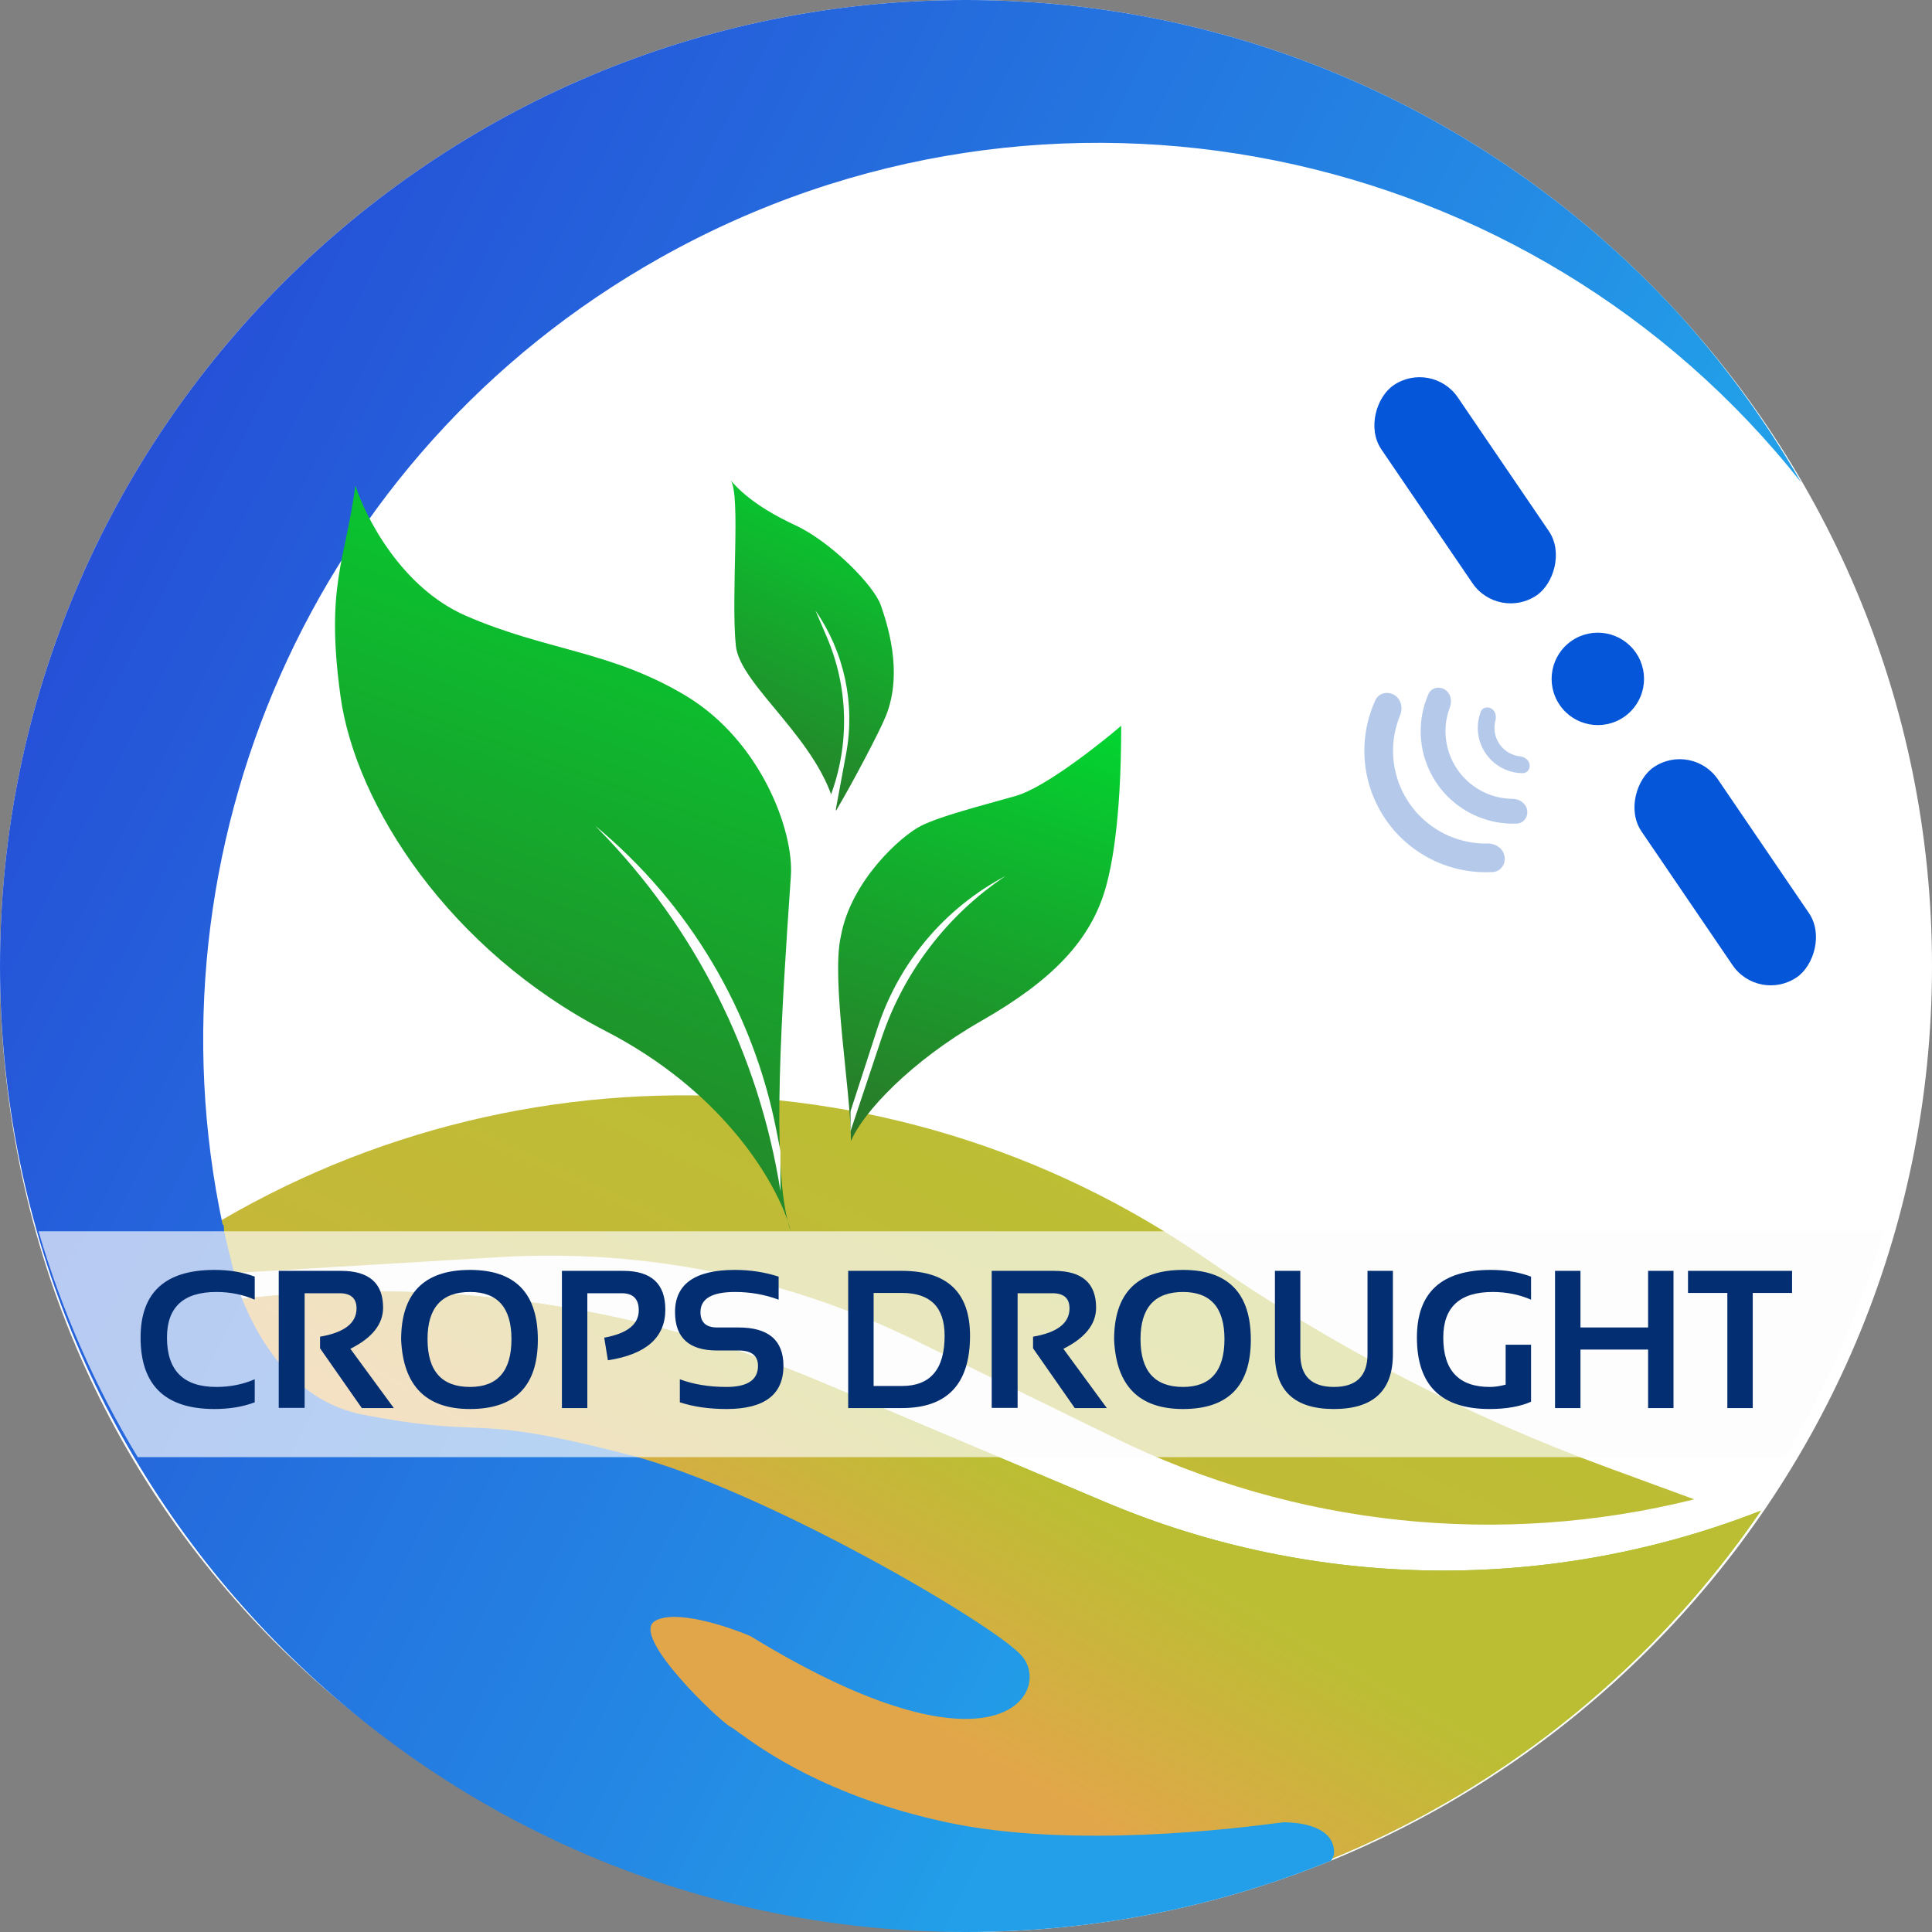 <svg width="59" height="59" viewBox="0 0 59 59" fill="none" xmlns="http://www.w3.org/2000/svg">
<rect x="0" y="0" width="59" height="59" fill="#808080" stroke="none"/>
<g clip-path="url(#clip0_499_158)">
<path d="M59 29.5C59 45.792 45.792 59 29.5 59C13.064 58.579 0 46.153 0 29.5C0 13.208 13.208 0 29.5 0C45.792 0 59 13.208 59 29.5Z" fill="white"/>
<path fill-rule="evenodd" clip-rule="evenodd" d="M53.776 46.133C48.492 53.873 39.6 58.954 29.522 58.954C17.181 58.954 6.62 51.337 2.282 40.549L4.56 40.1C11.464 38.74 18.617 39.477 25.099 42.215L33.749 45.869C40.135 48.567 47.322 48.661 53.776 46.133Z" fill="#85C226"/>
<path fill-rule="evenodd" clip-rule="evenodd" d="M53.776 46.133C48.492 53.873 39.6 58.954 29.522 58.954C17.181 58.954 6.62 51.337 2.282 40.549L4.56 40.1C11.464 38.74 18.617 39.477 25.099 42.215L33.749 45.869C40.135 48.567 47.322 48.661 53.776 46.133Z" fill="url(#paint0_linear_499_158)"/>
<path d="M4.049 39.061L4.476 38.752C14.11 31.794 27.087 31.674 36.849 38.453V38.453C40.645 41.09 44.763 43.229 49.103 44.82L51.738 45.787V45.787C45.815 47.267 39.559 46.609 34.074 43.927L27.928 40.923C23.997 39.001 19.637 38.129 15.27 38.39L4.049 39.061Z" fill="url(#paint1_linear_499_158)"/>
<path fill-rule="evenodd" clip-rule="evenodd" d="M51.383 9.716C45.985 3.749 38.18 0 29.5 0C13.208 0 0 13.208 0 29.5C0 45.792 13.208 59 29.5 59C33.445 59 37.209 58.226 40.648 56.821C40.709 56.738 40.741 56.654 40.741 56.572C40.741 55.65 39.358 55.65 39.205 55.65C39.189 55.65 39.112 55.66 38.982 55.676L38.982 55.676C37.856 55.821 32.766 56.476 28.911 55.65C25.258 54.867 23.267 53.42 22.561 52.907C22.435 52.815 22.35 52.754 22.304 52.73C21.997 52.577 19.231 49.965 19.999 49.504C20.614 49.135 22.201 49.658 22.918 49.965C30.447 54.574 32.137 51.686 31.215 50.579C30.447 49.658 23.379 45.509 19.231 44.434C16.288 43.671 15.359 43.633 14.338 43.593C13.585 43.562 12.782 43.53 11.088 43.204C9.09 42.82 7.946 41.09 7.356 39.572C7.161 38.924 6.991 38.272 6.847 37.617C6.838 37.538 6.832 37.467 6.829 37.405L6.799 37.399C4.378 26.009 9.465 13.892 20.149 7.88C32.042 1.189 46.801 4.352 55.003 14.731C53.953 12.902 52.736 11.227 51.383 9.716Z" fill="url(#paint2_linear_499_158)"/>
<path d="M45.946 26.148C45.988 26.387 45.829 26.617 45.587 26.631C45.024 26.663 44.46 26.567 43.937 26.347C43.279 26.07 42.714 25.609 42.312 25.02C41.909 24.43 41.684 23.737 41.666 23.023C41.651 22.456 41.766 21.895 42.001 21.383C42.101 21.163 42.374 21.098 42.581 21.224V21.224C42.787 21.35 42.849 21.619 42.757 21.843C42.606 22.208 42.532 22.602 42.542 23.001C42.557 23.546 42.728 24.075 43.035 24.525C43.343 24.975 43.774 25.327 44.277 25.539C44.644 25.693 45.038 25.768 45.433 25.76C45.675 25.755 45.903 25.91 45.946 26.148V26.148Z" fill="#0349B9" fill-opacity="0.29"/>
<path d="M46.636 24.737C46.672 24.943 46.534 25.143 46.325 25.151C45.912 25.168 45.498 25.094 45.114 24.933C44.614 24.722 44.184 24.371 43.877 23.923C43.571 23.474 43.4 22.946 43.386 22.403C43.375 21.987 43.456 21.575 43.622 21.196C43.706 21.004 43.942 20.948 44.121 21.057V21.057C44.3 21.166 44.352 21.398 44.278 21.594C44.183 21.845 44.136 22.113 44.144 22.383C44.154 22.781 44.279 23.167 44.503 23.495C44.727 23.823 45.042 24.08 45.408 24.234C45.658 24.339 45.924 24.393 46.192 24.395C46.402 24.397 46.599 24.531 46.636 24.737V24.737Z" fill="#0349B9" fill-opacity="0.29"/>
<path d="M46.71 23.34C46.735 23.479 46.642 23.613 46.501 23.612C46.322 23.611 46.143 23.574 45.977 23.504C45.731 23.401 45.52 23.229 45.37 23.009C45.22 22.789 45.136 22.53 45.129 22.264C45.124 22.083 45.155 21.904 45.219 21.736C45.269 21.605 45.428 21.567 45.548 21.64V21.64C45.669 21.713 45.703 21.87 45.667 22.007C45.646 22.086 45.637 22.168 45.639 22.251C45.643 22.419 45.696 22.582 45.791 22.721C45.886 22.86 46.019 22.969 46.174 23.034C46.25 23.066 46.33 23.087 46.412 23.096C46.552 23.113 46.686 23.201 46.71 23.34V23.34Z" fill="#0349B9" fill-opacity="0.29"/>
<circle cx="48.795" cy="20.732" r="1.411" transform="rotate(55.751 48.795 20.732)" fill="#0556D8"/>
<rect x="51.668" y="22.635" width="7.762" height="2.823" rx="1.411" transform="rotate(55.751 51.668 22.635)" fill="#0556D8"/>
<rect x="43.725" y="10.97" width="7.762" height="2.823" rx="1.411" transform="rotate(55.751 43.725 10.97)" fill="#0556D8"/>
<path d="M24.054 37.277C24.095 37.395 24.128 37.503 24.152 37.601C24.116 37.503 24.084 37.395 24.054 37.277C23.583 35.916 21.985 33.287 18.497 31.487C13.758 29.041 10.854 24.609 10.396 21.246C9.937 17.883 10.548 17.119 10.854 14.826C11.16 15.794 12.26 17.945 14.217 18.8C16.662 19.87 18.649 19.87 20.942 21.246C23.235 22.622 24.247 25.376 24.152 26.749C23.864 30.923 23.576 35.369 24.054 37.277Z" fill="url(#paint3_linear_499_158)"/>
<path d="M18.179 25.22V25.22C21.045 27.592 23.001 30.884 23.713 34.536L23.834 35.155V36.378V36.378C23.178 32.203 21.235 28.336 18.275 25.319L18.179 25.22Z" fill="#FDFDFD"/>
<path d="M29.96 31.181C27.81 32.41 26.342 33.984 25.986 34.85C25.986 33.321 25.375 29.908 25.68 28.583C25.986 26.901 27.515 25.526 28.126 25.22C28.737 24.915 29.96 24.609 31.03 24.303C31.886 24.058 33.526 22.775 34.24 22.163C34.24 25.22 33.909 26.588 33.781 27.054C33.323 28.736 32.1 29.959 29.96 31.181Z" fill="url(#paint4_linear_499_158)"/>
<path d="M30.712 26.749V26.749C28.929 27.938 27.593 29.687 26.916 31.72L25.974 34.544V33.933L26.796 31.399C27.445 29.397 28.851 27.729 30.712 26.749V26.749Z" fill="white"/>
<path d="M22.471 19.718C22.593 20.94 25.069 22.622 25.528 24.762C25.986 23.997 26.853 22.365 27.056 21.858C27.606 20.482 27.056 18.953 26.903 18.495C26.699 17.883 25.375 16.549 24.305 16.049C23.751 15.791 22.878 15.336 22.318 14.674C22.623 15.132 22.318 18.189 22.471 19.718Z" fill="url(#paint5_linear_499_158)"/>
<path d="M24.904 18.648V18.648C25.785 19.919 26.121 21.49 25.84 23.011L25.516 24.762L25.363 24.303V24.303C25.951 22.734 25.911 20.997 25.251 19.457L24.904 18.648Z" fill="white"/>
<path fill-rule="evenodd" clip-rule="evenodd" d="M4.206 44.499C2.916 42.362 1.891 40.048 1.176 37.601L57.525 37.601C56.81 40.048 55.785 42.362 54.495 44.499H4.206Z" fill="#FDFDFD" fill-opacity="0.68"/>
<path d="M7.779 42.824C7.418 42.961 7.008 43.029 6.549 43.029C5.045 43.029 4.293 42.302 4.293 40.847C4.293 39.47 5.045 38.781 6.549 38.781C7.008 38.781 7.418 38.85 7.779 38.986V39.69C7.418 39.533 7.027 39.455 6.607 39.455C5.602 39.455 5.099 39.919 5.099 40.847C5.099 41.852 5.602 42.355 6.607 42.355C7.027 42.355 7.418 42.277 7.779 42.121V42.824ZM8.512 42.994V38.81H10.416C11.271 38.81 11.699 39.185 11.699 39.933C11.699 40.438 11.366 40.857 10.7 41.19L12.027 43H11.049L9.774 41.175V40.82C10.517 40.693 10.888 40.405 10.888 39.956C10.888 39.648 10.714 39.493 10.366 39.493H9.303V42.994H8.512ZM13.056 40.894C13.056 41.868 13.488 42.355 14.354 42.355C15.197 42.355 15.619 41.868 15.619 40.894C15.619 39.935 15.197 39.455 14.354 39.455C13.488 39.455 13.056 39.935 13.056 40.894ZM12.25 40.911C12.25 39.491 12.951 38.781 14.354 38.781C15.734 38.781 16.425 39.491 16.425 40.911C16.425 42.323 15.734 43.029 14.354 43.029C13.014 43.029 12.312 42.323 12.25 40.911ZM17.16 43V38.81H19.035C19.891 38.81 20.318 39.204 20.318 39.991C20.318 40.845 19.733 41.361 18.564 41.541L18.452 40.85C19.155 40.723 19.507 40.444 19.507 40.015C19.507 39.667 19.333 39.493 18.985 39.493H17.936V43H17.16ZM20.761 42.824V42.121C21.181 42.277 21.655 42.355 22.185 42.355C22.827 42.355 23.148 42.141 23.148 41.711C23.148 41.398 22.951 41.242 22.557 41.242H21.9C21.043 41.242 20.614 40.852 20.614 40.07C20.614 39.211 21.225 38.781 22.445 38.781C22.914 38.781 23.358 38.85 23.778 38.986V39.69C23.358 39.533 22.914 39.455 22.445 39.455C21.742 39.455 21.391 39.66 21.391 40.07C21.391 40.383 21.561 40.539 21.9 40.539H22.557C23.469 40.539 23.925 40.93 23.925 41.711C23.925 42.59 23.345 43.029 22.185 43.029C21.655 43.029 21.181 42.961 20.761 42.824ZM27.543 42.326C28.412 42.326 28.847 41.815 28.847 40.791C28.847 39.92 28.412 39.484 27.543 39.484H26.679V42.326H27.543ZM25.902 43V38.81H27.543C28.93 38.81 29.623 39.471 29.623 40.791C29.623 42.264 28.93 43 27.543 43H25.902ZM30.285 42.994V38.81H32.19C33.045 38.81 33.473 39.185 33.473 39.933C33.473 40.438 33.14 40.857 32.474 41.19L33.801 43H32.822L31.548 41.175V40.82C32.29 40.693 32.661 40.405 32.661 39.956C32.661 39.648 32.487 39.493 32.14 39.493H31.076V42.994H30.285ZM34.829 40.894C34.829 41.868 35.262 42.355 36.127 42.355C36.971 42.355 37.393 41.868 37.393 40.894C37.393 39.935 36.971 39.455 36.127 39.455C35.262 39.455 34.829 39.935 34.829 40.894ZM34.023 40.911C34.023 39.491 34.725 38.781 36.127 38.781C37.508 38.781 38.198 39.491 38.198 40.911C38.198 42.323 37.508 43.029 36.127 43.029C34.787 43.029 34.086 42.323 34.023 40.911ZM38.934 41.353V38.81H39.71V41.353C39.71 42.022 40.052 42.355 40.735 42.355C41.419 42.355 41.761 42.022 41.761 41.353V38.81H42.537V41.353C42.537 42.471 41.937 43.029 40.735 43.029C39.534 43.029 38.934 42.471 38.934 41.353ZM46.756 42.807C46.418 42.955 45.995 43.029 45.487 43.029C44.009 43.029 43.27 42.302 43.27 40.847C43.27 39.47 44.022 38.781 45.525 38.781C45.984 38.781 46.395 38.85 46.756 38.986V39.69C46.395 39.533 46.004 39.455 45.584 39.455C44.578 39.455 44.075 39.919 44.075 40.847C44.075 41.852 44.55 42.355 45.499 42.355C45.64 42.355 45.8 42.332 45.98 42.285V41.066H46.756V42.807ZM47.488 43V38.81H48.265V40.539H50.33V38.81H51.106V43H50.33V41.213H48.265V43H47.488ZM54.727 38.81V39.484H53.526V43H52.75V39.484H51.549V38.81H54.727Z" fill="#032E72"/>
</g>
<defs>
<linearGradient id="paint0_linear_499_158" x1="30.965" y1="44.807" x2="26.862" y2="51.849" gradientUnits="userSpaceOnUse">
<stop stop-color="#BBBE33"/>
<stop offset="1" stop-color="#E2A64A"/>
</linearGradient>
<linearGradient id="paint1_linear_499_158" x1="29.36" y1="33.654" x2="8.685" y2="78.554" gradientUnits="userSpaceOnUse">
<stop stop-color="#BBBE33"/>
<stop offset="1" stop-color="#E2A64A"/>
</linearGradient>
<linearGradient id="paint2_linear_499_158" x1="3" y1="15" x2="41.5" y2="35" gradientUnits="userSpaceOnUse">
<stop stop-color="#254FD7"/>
<stop offset="0.785" stop-color="#248AE4"/>
<stop offset="1" stop-color="#229FE8"/>
</linearGradient>
<linearGradient id="paint3_linear_499_158" x1="23.739" y1="15.504" x2="15.249" y2="38.616" gradientUnits="userSpaceOnUse">
<stop stop-color="#03D330"/>
<stop offset="1" stop-color="#2A7829"/>
</linearGradient>
<linearGradient id="paint4_linear_499_158" x1="33.979" y1="22.54" x2="29.635" y2="35.72" gradientUnits="userSpaceOnUse">
<stop stop-color="#03D330"/>
<stop offset="1" stop-color="#2A7829"/>
</linearGradient>
<linearGradient id="paint5_linear_499_158" x1="27.145" y1="14.973" x2="22.764" y2="24.598" gradientUnits="userSpaceOnUse">
<stop stop-color="#03D330"/>
<stop offset="1" stop-color="#2A7829"/>
</linearGradient>
<clipPath id="clip0_499_158">
<rect width="59" height="59" fill="white"/>
</clipPath>
</defs>
</svg>
